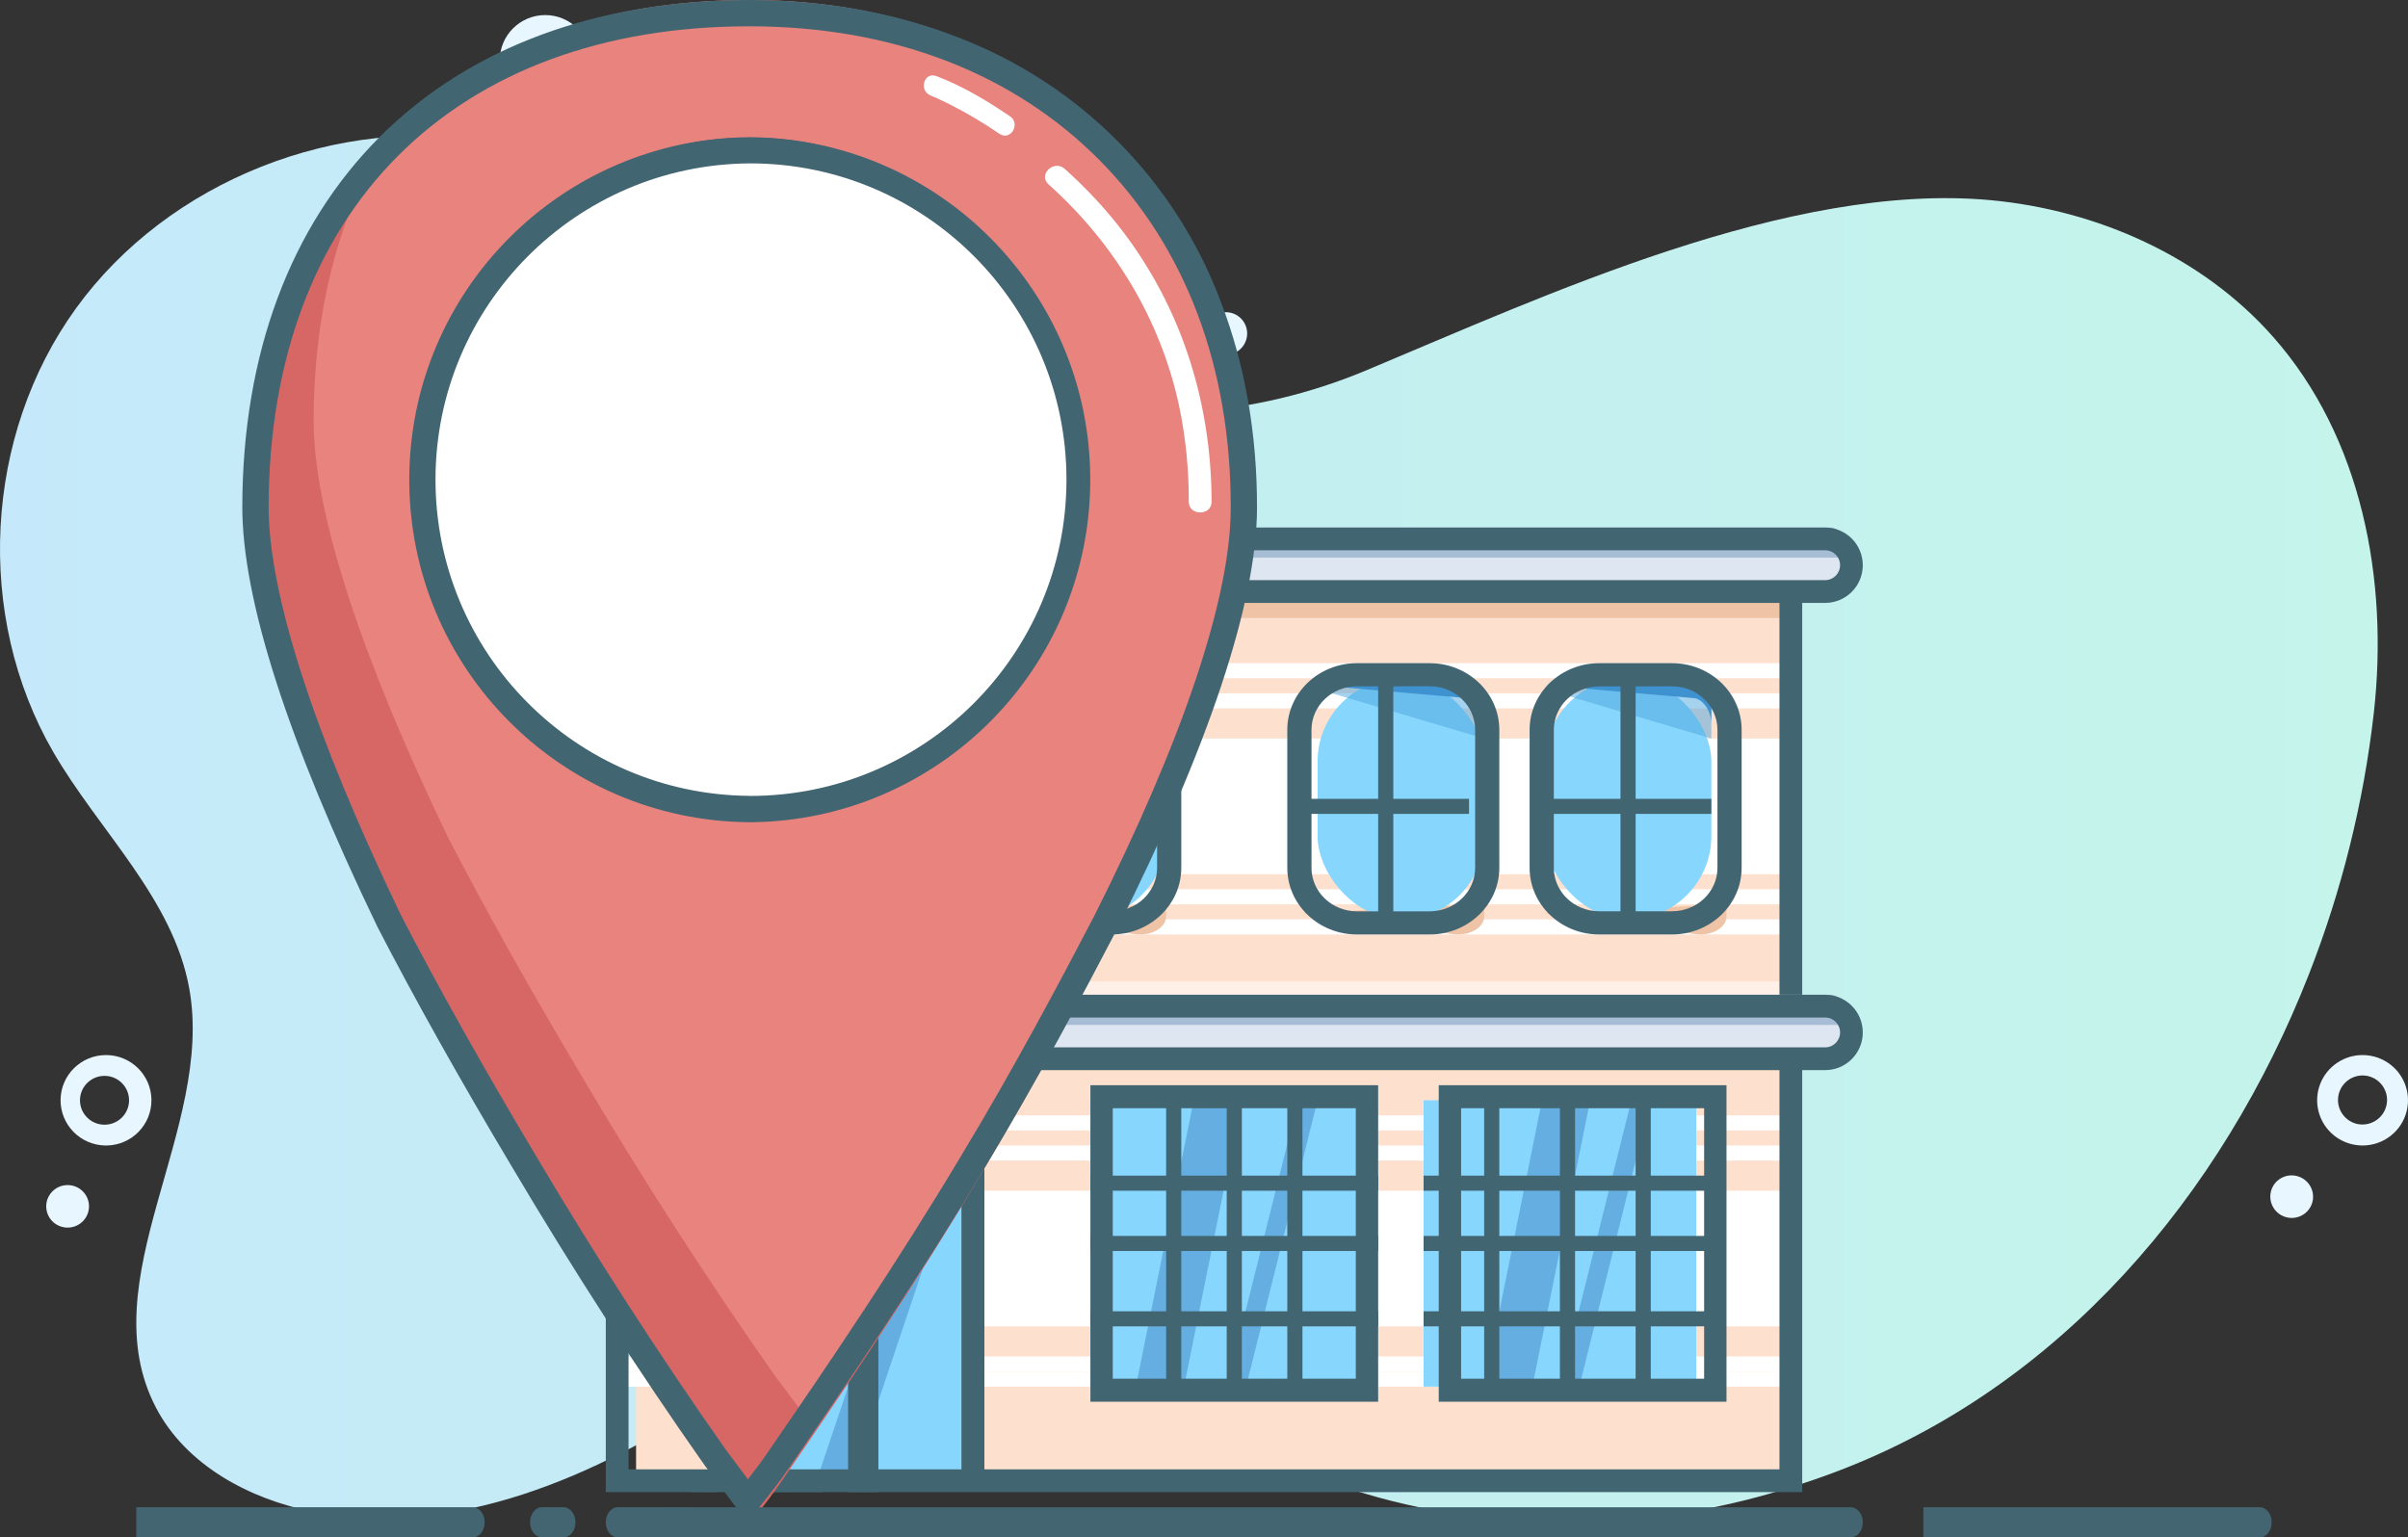 <?xml version="1.0" encoding="UTF-8"?>
<svg width="166px" height="106px" viewBox="0 0 166 106" version="1.1" xmlns="http://www.w3.org/2000/svg" xmlns:xlink="http://www.w3.org/1999/xlink">
    <rect x="0" y="0" width="166" height="106" fill="#333333" stroke="none"/>
    <!-- Generator: Sketch 61.2 (89653) - https://sketch.com -->
    <title>headquarters</title>
    <desc>Created with Sketch.</desc>
    <defs>
        <linearGradient x1="0%" y1="49.997%" x2="100%" y2="49.997%" id="linearGradient-1">
            <stop stop-color="#C5E9FA" offset="0%"></stop>
            <stop stop-color="#C4F4EA" offset="100%"></stop>
        </linearGradient>
    </defs>
    <g id="Sito-vetrina" stroke="none" stroke-width="1" fill="none" fill-rule="evenodd">
        <g id="About" transform="translate(-255, -1052)" fill-rule="nonzero">
            <g id="headquarters" transform="translate(255, 1052)">
                <path d="M159.147,67.233 C153.203,82.388 142.033,95.665 126.505,101.5 C124.486,102.259 122.424,102.904 120.33,103.431 C109.255,106.211 97.14,105.244 86.931,100.178 C82.598,98.026 78.647,95.183 74.298,93.062 C69.949,90.941 64.984,89.546 60.251,90.597 C56.175,91.499 52.737,94.082 49.275,96.383 C41.114,101.809 31.301,106.102 21.638,104.239 C17.191,103.382 12.812,101.01 10.747,97.045 C6.183,88.279 14.791,77.857 13.048,68.163 C11.931,61.955 6.834,57.308 3.663,51.835 C-1.753,42.469 -1.111,30.028 5.244,21.251 C11.599,12.473 23.335,7.818 34.094,9.809 C47.214,12.238 57.131,23.17 69.888,27.038 C77.866,29.455 86.528,28.734 94.147,25.551 C106.459,20.406 123.371,12.516 137.225,13.801 C144.592,14.485 151.818,17.704 156.68,23.202 C162.827,30.142 164.67,39.994 163.645,49.145 C162.941,55.34 161.429,61.419 159.147,67.233 L159.147,67.233 Z" id="Path" fill="url(#linearGradient-1)"></path>
                <path d="M56.598,102.882 L51.98,102.882 C51.526,102.882 51.157,102.417 51.157,101.843 C51.157,101.269 51.526,100.804 51.98,100.804 L56.598,100.804 C57.053,100.804 57.421,101.269 57.421,101.843 C57.421,102.417 57.053,102.882 56.598,102.882 L56.598,102.882 Z" id="Path" fill="#426572"></path>
                <path d="M49.287,102.882 L47.807,102.882 C47.351,102.882 46.981,102.417 46.981,101.843 C46.981,101.269 47.351,100.804 47.807,100.804 L49.287,100.804 C49.743,100.804 50.113,101.269 50.113,101.843 C50.113,102.417 49.743,102.882 49.287,102.882 Z" id="Path" fill="#426572"></path>
                <rect id="Rectangle" fill="#FDE1CE" x="43.849" y="39.49" width="80.39" height="30.137"></rect>
                <rect id="Rectangle" fill="#FFFFFF" x="42.805" y="50.922" width="80.39" height="9.353"></rect>
                <rect id="Rectangle" fill="#FFFFFF" x="42.805" y="45.725" width="80.39" height="1.039"></rect>
                <rect id="Rectangle" fill="#FFFFFF" x="42.805" y="61.314" width="80.39" height="1.039"></rect>
                <rect id="Rectangle" fill="#FFFFFF" x="42.805" y="63.392" width="80.39" height="1.039"></rect>
                <rect id="Rectangle" fill="#FFFFFF" x="42.805" y="47.804" width="80.39" height="1.039"></rect>
                <rect id="Rectangle" fill="#EFC3A6" x="42.805" y="40.529" width="80.39" height="2.078"></rect>
                <g id="Group" opacity="0.5" transform="translate(42.805, 67.549)" fill="#FFFFFF">
                    <rect id="Rectangle" x="0.052" y="0.122" width="80.304" height="1.891"></rect>
                </g>
                <path d="M124.239,70.667 L41.761,70.667 L41.761,38.451 L124.239,38.451 L124.239,70.667 Z M43.33,69.093 L122.671,69.093 L122.671,40.025 L43.329,40.025 L43.33,69.093 Z" id="Shape" fill="#426572"></path>
                <path d="M106.491,62.961 L116.875,64.407 C117.984,64.561 119.019,63.971 119.019,63.183 L119.019,62.353 L106.491,62.961 Z" id="Path" fill="#EFC3A6"></path>
                <path d="M89.786,62.961 L100.171,64.407 C101.28,64.561 102.314,63.971 102.314,63.183 L102.314,62.353 L89.786,62.961 Z" id="Path" fill="#EFC3A6"></path>
                <rect id="Rectangle" fill="#87D6FE" x="90.83" y="46.765" width="11.484" height="16.627" rx="5.742"></rect>
                <rect id="Rectangle" fill="#87D6FE" x="106.491" y="46.765" width="11.484" height="16.627" rx="5.742"></rect>
                <path d="M102.314,48.258 L102.314,49.882 C102.314,49.058 101.733,48.127 101.017,48.127 L91.413,47.289 C90.696,47.289 90.843,48.273 90.843,49.097 L90.843,48.258 C90.843,47.433 91.424,46.765 92.14,46.765 L101.006,46.765 C101.722,46.761 102.306,47.425 102.311,48.25 L102.314,48.258 Z" id="Path" fill="#307FC3"></path>
                <path d="M102.314,48.309 L102.314,50.922 L90.83,47.507 C91.069,47.046 91.497,46.765 91.959,46.765 L100.987,46.765 C101.337,46.763 101.674,46.924 101.923,47.212 C102.172,47.5 102.313,47.892 102.314,48.301 L102.314,48.309 Z" id="Path" fill="#4DA7DF" opacity="0.5"></path>
                <path d="M117.975,48.258 L117.975,49.882 C117.975,49.058 117.394,48.127 116.677,48.127 L107.073,47.289 C106.356,47.289 106.503,48.273 106.503,49.097 L106.503,48.258 C106.503,47.433 107.084,46.765 107.801,46.765 L116.666,46.765 C117.01,46.761 117.341,46.915 117.587,47.193 C117.832,47.471 117.972,47.849 117.975,48.246 L117.975,48.258 Z" id="Path" fill="#307FC3"></path>
                <path d="M117.975,48.309 L117.975,50.922 L106.491,47.507 C106.73,47.046 107.158,46.765 107.619,46.765 L116.649,46.765 C117,46.764 117.336,46.925 117.585,47.214 C117.834,47.502 117.974,47.894 117.975,48.304 L117.975,48.309 Z" id="Path" fill="#4DA7DF" opacity="0.5"></path>
                <rect id="Rectangle" fill="#426572" x="106.491" y="55.078" width="11.484" height="1.039"></rect>
                <rect id="Rectangle" fill="#426572" x="111.711" y="46.765" width="1.044" height="16.627"></rect>
                <path d="M115.264,64.431 L110.246,64.431 C107.597,64.428 105.45,62.375 105.447,59.84 L105.447,50.317 C105.449,47.782 107.596,45.728 110.246,45.725 L115.264,45.725 C117.913,45.728 120.06,47.782 120.063,50.317 L120.063,59.836 C120.062,62.372 117.915,64.428 115.264,64.431 L115.264,64.431 Z M110.246,47.327 C108.52,47.328 107.12,48.665 107.116,50.317 L107.116,59.836 C107.118,61.49 108.519,62.83 110.247,62.831 L115.265,62.831 C116.993,62.83 118.394,61.49 118.396,59.836 L118.396,50.317 C118.394,48.663 116.993,47.323 115.265,47.322 L110.246,47.327 Z" id="Shape" fill="#426572"></path>
                <rect id="Rectangle" fill="#426572" x="89.786" y="55.078" width="11.484" height="1.039"></rect>
                <rect id="Rectangle" fill="#426572" x="95.006" y="46.765" width="1.044" height="16.627"></rect>
                <path d="M98.56,64.431 L93.542,64.431 C90.892,64.428 88.745,62.374 88.742,59.839 L88.742,50.313 C88.748,47.78 90.895,45.728 93.542,45.725 L98.56,45.725 C101.207,45.73 103.352,47.78 103.358,50.313 L103.358,59.835 C103.357,62.371 101.21,64.427 98.56,64.431 L98.56,64.431 Z M93.542,47.322 C91.815,47.323 90.415,48.66 90.411,50.313 L90.411,59.835 C90.41,61.49 91.812,62.833 93.542,62.835 L98.56,62.835 C100.289,62.833 101.69,61.493 101.691,59.839 L101.691,50.313 C101.69,48.659 100.289,47.318 98.56,47.317 L93.542,47.322 Z" id="Shape" fill="#426572"></path>
                <path d="M67.862,62.961 L78.246,64.407 C79.355,64.561 80.39,63.971 80.39,63.183 L80.39,62.353 L67.862,62.961 Z" id="Path" fill="#EFC3A6"></path>
                <path d="M50.113,62.961 L60.498,64.407 C61.607,64.561 62.642,63.971 62.642,63.183 L62.642,62.353 L50.113,62.961 Z" id="Path" fill="#EFC3A6"></path>
                <rect id="Rectangle" fill="#87D6FE" x="51.157" y="46.765" width="11.484" height="16.627" rx="5.742"></rect>
                <rect id="Rectangle" fill="#87D6FE" x="68.906" y="46.765" width="11.484" height="16.627" rx="5.742"></rect>
                <path d="M62.642,48.258 L62.642,49.882 C62.642,49.058 62.06,48.127 61.344,48.127 L51.74,47.289 C51.023,47.289 51.17,48.273 51.17,49.097 L51.17,48.258 C51.17,47.862 51.306,47.482 51.55,47.202 C51.793,46.922 52.123,46.765 52.467,46.765 L61.333,46.765 C61.677,46.761 62.008,46.915 62.254,47.193 C62.499,47.471 62.639,47.849 62.642,48.246 L62.642,48.258 Z" id="Path" fill="#307FC3"></path>
                <path d="M62.642,48.309 L62.642,50.922 L51.157,47.507 C51.396,47.046 51.824,46.765 52.286,46.765 L61.314,46.765 C61.664,46.763 62.001,46.924 62.25,47.212 C62.499,47.5 62.64,47.892 62.642,48.301 L62.642,48.309 Z" id="Path" fill="#4DA7DF" opacity="0.5"></path>
                <path d="M80.39,48.258 L80.39,49.882 C80.39,49.058 79.809,48.127 79.092,48.127 L69.488,47.289 C68.771,47.289 68.918,48.273 68.918,49.097 L68.918,48.258 C68.918,47.433 69.499,46.765 70.216,46.765 L79.081,46.765 C79.425,46.762 79.756,46.916 80.002,47.194 C80.247,47.472 80.386,47.851 80.389,48.247 L80.39,48.258 Z" id="Path" fill="#307FC3"></path>
                <path d="M80.39,48.309 L80.39,50.922 L68.906,47.507 C69.145,47.046 69.573,46.765 70.034,46.765 L79.062,46.765 C79.413,46.763 79.749,46.924 79.998,47.212 C80.247,47.5 80.388,47.892 80.39,48.301 L80.39,48.309 Z" id="Path" fill="#4DA7DF" opacity="0.5"></path>
                <rect id="Rectangle" fill="#426572" x="68.906" y="55.078" width="11.484" height="1.039"></rect>
                <rect id="Rectangle" fill="#426572" x="73.082" y="46.765" width="1.044" height="16.627"></rect>
                <path d="M76.637,64.431 L71.615,64.431 C68.967,64.428 66.821,62.375 66.818,59.84 L66.818,50.317 C66.82,47.782 68.966,45.728 71.615,45.725 L76.637,45.725 C79.285,45.728 81.431,47.782 81.434,50.317 L81.434,59.836 C81.433,62.372 79.287,64.428 76.637,64.431 Z M71.615,47.327 C69.889,47.328 68.489,48.665 68.485,50.317 L68.485,59.836 C68.487,61.49 69.887,62.83 71.615,62.831 L76.637,62.831 C78.365,62.83 79.765,61.49 79.766,59.836 L79.766,50.317 C79.765,48.663 78.365,47.323 76.637,47.322 L71.615,47.327 Z" id="Shape" fill="#426572"></path>
                <rect id="Rectangle" fill="#426572" x="51.157" y="55.078" width="11.484" height="1.039"></rect>
                <rect id="Rectangle" fill="#426572" x="56.377" y="46.765" width="1.044" height="16.627"></rect>
                <path d="M58.886,64.431 L53.869,64.431 C51.219,64.428 49.072,62.375 49.069,59.84 L49.069,50.317 C49.071,47.782 51.219,45.728 53.869,45.725 L58.886,45.725 C61.536,45.728 63.682,47.782 63.686,50.317 L63.686,59.836 C63.685,62.372 61.537,64.428 58.886,64.431 L58.886,64.431 Z M53.869,47.327 C52.142,47.328 50.743,48.665 50.739,50.317 L50.739,59.836 C50.74,61.49 52.141,62.83 53.87,62.831 L58.888,62.831 C60.616,62.83 62.017,61.49 62.019,59.836 L62.019,50.317 C62.017,48.663 60.616,47.323 58.888,47.322 L53.869,47.327 Z" id="Shape" fill="#426572"></path>
                <g id="Group" opacity="0.5" transform="translate(42.805, 36.373)" fill="#FFFFFF">
                    <rect id="Rectangle" x="0.052" y="0.086" width="80.304" height="1.891"></rect>
                </g>
                <rect id="Rectangle" fill="#FDE1CE" x="43.849" y="71.706" width="80.39" height="30.137"></rect>
                <rect id="Rectangle" fill="#FFFFFF" x="42.805" y="82.098" width="80.39" height="9.353"></rect>
                <rect id="Rectangle" fill="#FFFFFF" x="42.805" y="76.902" width="80.39" height="1.039"></rect>
                <rect id="Rectangle" fill="#FFFFFF" x="42.805" y="93.529" width="80.39" height="1.039"></rect>
                <rect id="Rectangle" fill="#FFFFFF" x="42.805" y="94.569" width="80.39" height="1.039"></rect>
                <rect id="Rectangle" fill="#FFFFFF" x="42.805" y="78.98" width="80.39" height="1.039"></rect>
                <rect id="Rectangle" fill="#EFC3A6" x="42.805" y="71.706" width="80.39" height="2.078"></rect>
                <polyline id="Path" fill="#87D6FE" points="51.157 101.843 51.157 77.941 66.818 77.941 66.818 101.843"></polyline>
                <polygon id="Path" fill="#65AEE2" points="60.553 77.941 52.505 101.843 51.157 101.843 59.204 77.941"></polygon>
                <polygon id="Path" fill="#65AEE2" points="66.818 77.941 58.79 101.843 56.377 101.843 64.405 77.941"></polygon>
                <polygon id="Path" fill="#426572" points="67.862 101.843 66.28 101.843 66.28 79.481 51.694 79.481 51.694 101.843 50.113 101.843 50.113 77.941 67.862 77.941"></polygon>
                <path d="M124.239,102.882 L41.761,102.882 L41.761,70.667 L124.239,70.667 L124.239,102.882 Z M43.33,101.308 L122.671,101.308 L122.671,72.241 L43.329,72.241 L43.33,101.308 Z" id="Shape" fill="#426572"></path>
                <path d="M40.448,68.588 L125.552,68.588 C126.556,68.588 127.371,69.518 127.371,70.666 L127.371,70.666 C127.371,71.814 126.556,72.744 125.552,72.745 L40.448,72.745 C39.965,72.745 39.503,72.526 39.162,72.136 C38.821,71.746 38.629,71.217 38.629,70.666 L38.629,70.666 C38.629,70.115 38.821,69.586 39.162,69.196 C39.503,68.807 39.966,68.588 40.448,68.588 Z" id="Path" fill="#DEE6F1"></path>
                <path d="M39.772,68.588 L126.225,68.588 C126.529,68.588 126.821,68.807 127.035,69.197 C127.25,69.587 127.371,70.115 127.371,70.667 L38.629,70.667 C38.629,69.519 39.142,68.588 39.775,68.588 L39.772,68.588 Z" id="Path" fill="#A7BCD5"></path>
                <path d="M125.824,73.784 L41.22,73.784 C39.789,73.784 38.629,72.621 38.629,71.186 C38.629,69.751 39.789,68.588 41.22,68.588 L125.824,68.588 C127.255,68.588 128.415,69.751 128.415,71.186 C128.415,72.621 127.255,73.784 125.824,73.784 Z M41.22,70.157 C40.654,70.157 40.195,70.617 40.195,71.185 C40.195,71.753 40.654,72.213 41.22,72.213 L125.824,72.213 C126.39,72.213 126.849,71.753 126.849,71.185 C126.849,70.617 126.39,70.157 125.824,70.157 L41.22,70.157 Z" id="Shape" fill="#426572"></path>
                <rect id="Rectangle" fill="#DEE6F1" x="38.629" y="36.373" width="88.742" height="4.157" rx="2.078"></rect>
                <path d="M39.772,36.373 L126.225,36.373 C126.529,36.373 126.821,36.592 127.035,36.981 C127.25,37.371 127.371,37.9 127.371,38.451 L38.629,38.451 C38.629,37.9 38.749,37.372 38.963,36.982 C39.178,36.593 39.469,36.373 39.772,36.373 Z" id="Path" fill="#A7BCD5"></path>
                <path d="M125.824,41.569 L41.22,41.569 C40.294,41.569 39.439,41.073 38.976,40.27 C38.513,39.466 38.513,38.475 38.976,37.672 C39.439,36.868 40.294,36.373 41.22,36.373 L125.824,36.373 C127.255,36.373 128.415,37.536 128.415,38.971 C128.415,40.405 127.255,41.569 125.824,41.569 L125.824,41.569 Z M41.22,37.941 C40.654,37.941 40.195,38.401 40.195,38.969 C40.195,39.537 40.654,39.998 41.22,39.998 L125.824,39.998 C126.39,39.998 126.849,39.537 126.849,38.969 C126.849,38.401 126.39,37.941 125.824,37.941 L41.22,37.941 Z" id="Shape" fill="#426572"></path>
                <rect id="Rectangle" fill="#426572" x="52.201" y="81.059" width="15.66" height="1.039"></rect>
                <rect id="Rectangle" fill="#426572" x="52.201" y="82.098" width="15.66" height="1.039"></rect>
                <rect id="Rectangle" fill="#426572" x="55.333" y="77.941" width="1.044" height="5.196"></rect>
                <rect id="Rectangle" fill="#426572" x="62.642" y="77.941" width="1.044" height="5.196"></rect>
                <rect id="Rectangle" fill="#426572" x="58.465" y="83.137" width="2.088" height="19.745"></rect>
                <rect id="Rectangle" fill="#87D6FE" x="75.17" y="75.863" width="18.792" height="19.745"></rect>
                <polygon id="Path" fill="#65AEE2" points="85.61 75.863 81.621 95.608 78.302 95.608 82.291 75.863"></polygon>
                <polygon id="Path" fill="#65AEE2" points="90.83 75.863 85.9 95.608 84.566 95.608 89.495 75.863"></polygon>
                <rect id="Rectangle" fill="#426572" x="80.39" y="75.863" width="1.044" height="19.745"></rect>
                <rect id="Rectangle" fill="#426572" x="84.566" y="75.863" width="1.044" height="19.745"></rect>
                <rect id="Rectangle" fill="#426572" x="88.742" y="75.863" width="1.044" height="19.745"></rect>
                <rect id="Rectangle" fill="#426572" x="75.17" y="81.059" width="19.836" height="1.039"></rect>
                <rect id="Rectangle" fill="#426572" x="75.17" y="85.216" width="19.836" height="1.039"></rect>
                <rect id="Rectangle" fill="#426572" x="75.17" y="90.412" width="19.836" height="1.039"></rect>
                <path d="M95.006,96.647 L75.17,96.647 L75.17,74.824 L95.006,74.824 L95.006,96.647 Z M76.711,95.06 L93.465,95.06 L93.465,76.411 L76.711,76.411 L76.711,95.06 Z" id="Shape" fill="#426572"></path>
                <rect id="Rectangle" fill="#87D6FE" x="98.138" y="75.863" width="18.792" height="19.745"></rect>
                <polygon id="Path" fill="#65AEE2" points="109.623 75.863 105.633 95.608 102.314 95.608 106.304 75.863"></polygon>
                <polygon id="Path" fill="#65AEE2" points="113.799 75.863 108.869 95.608 107.535 95.608 112.463 75.863"></polygon>
                <rect id="Rectangle" fill="#426572" x="102.314" y="75.863" width="1.044" height="19.745"></rect>
                <rect id="Rectangle" fill="#426572" x="107.535" y="75.863" width="1.044" height="19.745"></rect>
                <rect id="Rectangle" fill="#426572" x="112.755" y="75.863" width="1.044" height="19.745"></rect>
                <rect id="Rectangle" fill="#426572" x="98.138" y="81.059" width="19.836" height="1.039"></rect>
                <rect id="Rectangle" fill="#426572" x="98.138" y="85.216" width="19.836" height="1.039"></rect>
                <rect id="Rectangle" fill="#426572" x="98.138" y="90.412" width="19.836" height="1.039"></rect>
                <path d="M119.019,96.647 L99.182,96.647 L99.182,74.824 L119.019,74.824 L119.019,96.647 Z M100.724,95.06 L117.477,95.06 L117.477,76.411 L100.724,76.411 L100.724,95.06 Z" id="Shape" fill="#426572"></path>
                <path d="M162.869,78.98 C161.533,78.981 160.344,78.138 159.908,76.881 C159.471,75.624 159.884,74.23 160.935,73.41 C161.986,72.589 163.444,72.522 164.567,73.244 C165.689,73.965 166.228,75.315 165.909,76.607 C165.567,78.001 164.311,78.981 162.869,78.98 L162.869,78.98 Z M162.869,74.151 C162.01,74.155 161.289,74.795 161.187,75.644 C161.085,76.493 161.634,77.284 162.468,77.489 L162.468,77.489 C163.379,77.701 164.291,77.142 164.509,76.237 C164.728,75.332 164.171,74.421 163.263,74.198 C163.134,74.167 163.002,74.151 162.869,74.151 Z" id="Shape" fill="#E7F6FF"></path>
                <ellipse id="Oval" fill="#E7F6FF" transform="translate(157.982, 82.508) rotate(-76.37) translate(-157.982, -82.508) " cx="157.982" cy="82.508" rx="1.467" ry="1.475"></ellipse>
                <path d="M7.24,78.98 C5.524,78.943 4.158,77.538 4.176,75.829 C4.195,74.12 5.592,72.745 7.308,72.745 C9.025,72.745 10.421,74.12 10.44,75.829 C10.459,77.538 9.093,78.943 7.377,78.98 L7.24,78.98 Z M7.24,74.18 L7.169,74.18 C6.242,74.2 5.504,74.959 5.514,75.881 C5.524,76.804 6.278,77.547 7.206,77.547 C8.133,77.547 8.887,76.804 8.897,75.881 C8.907,74.959 8.169,74.2 7.242,74.18 L7.24,74.18 Z" id="Shape" fill="#E7F6FF"></path>
                <ellipse id="Oval" fill="#E7F6FF" transform="translate(4.661, 83.176) rotate(-3.34) translate(-4.661, -83.176) " cx="4.661" cy="83.176" rx="1.475" ry="1.466"></ellipse>
                <ellipse id="Oval" fill="#E7F6FF" transform="translate(84.505, 22.996) rotate(-35.04) translate(-84.505, -22.996) " cx="84.505" cy="22.996" rx="1.472" ry="1.469"></ellipse>
                <path d="M37.585,7.275 C35.855,7.275 34.453,5.879 34.453,4.157 C34.453,2.435 35.855,1.039 37.585,1.039 C39.315,1.039 40.717,2.435 40.717,4.157 L40.717,4.157 C40.714,5.877 39.313,7.272 37.585,7.275 L37.585,7.275 Z M37.585,2.656 C36.753,2.656 36.079,3.327 36.078,4.155 C36.078,4.983 36.752,5.655 37.584,5.655 C38.416,5.656 39.091,4.985 39.091,4.157 C39.092,3.759 38.933,3.377 38.651,3.096 C38.368,2.814 37.985,2.656 37.585,2.656 Z" id="Shape" fill="#E7F6FF"></path>
                <ellipse id="Oval" fill="#E7F6FF" cx="43.849" cy="7.275" rx="1.044" ry="1.039"></ellipse>
                <g id="Group" opacity="0.5" transform="translate(56.377, 72.745)" fill="#BBD2E5">
                    <path d="M6.264,0.055 L6.264,2.833 C5.463,5.39 4.204,8.379 2.55,11.678 C1.87,12.988 1.141,14.369 0.361,15.788 C0.894,14.887 1.406,13.987 1.901,13.1 C1.325,14.199 0.714,15.338 0.074,16.504 L0.074,12.176 L0.266,11.815 C0.202,11.929 0.136,12.042 0.074,12.156 L0.074,11.997 C0.363,11.452 0.643,10.917 0.914,10.393 C2.709,6.811 4.046,3.593 4.829,0.898 C5.302,0.631 5.783,0.347 6.264,0.055 Z" id="Path"></path>
                </g>
                <path d="M57.421,24.941 L68.906,24.941 L68.906,48.595 C68.906,51.602 66.478,54.039 63.483,54.039 L62.845,54.039 C59.85,54.039 57.423,51.602 57.423,48.595 L57.423,24.941 L57.421,24.941 Z" id="Path" fill="#EF4F43"></path>
                <path d="M57.827,24.941 L58.465,24.941 L58.465,48.595 C58.465,51.602 56.038,54.039 53.043,54.039 L52.404,54.039 C49.409,54.039 46.981,51.602 46.981,48.595 L46.981,35.831 C46.979,32.943 48.121,30.173 50.154,28.131 C52.187,26.089 54.945,24.941 57.822,24.941 L57.827,24.941 Z" id="Path" fill="#FFFFFF"></path>
                <path d="M49.269,36.47 L49.269,48.27 C49.276,51.01 51.195,53.369 53.867,53.924 C53.492,54.001 53.11,54.04 52.728,54.039 C49.557,54.032 46.988,51.453 46.981,48.27 L46.981,36.47 C46.981,30.103 52.123,24.941 58.465,24.941 L58.465,25.168 C53.115,26.264 49.271,30.988 49.269,36.47 Z" id="Path" fill="#D9E2EF" opacity="0.5"></path>
                <path d="M60.653,28.341 L60.653,51.501 C60.652,52.382 60.858,53.251 61.254,54.039 C59.527,53.006 58.469,51.147 58.465,49.14 L58.465,25.98 L69.95,25.98 L69.95,28.341 L60.653,28.341 Z" id="Path" fill="#DD3E3A"></path>
                <path d="M68.906,24.941 L80.39,24.941 L80.39,48.595 C80.39,51.602 77.962,54.039 74.967,54.039 L74.328,54.039 C72.89,54.039 71.511,53.466 70.494,52.445 C69.477,51.424 68.906,50.039 68.906,48.595 L68.906,48.595 L68.906,24.941 Z" id="Path" fill="#FFFFFF"></path>
                <path d="M71.093,28.341 L71.093,51.501 C71.092,52.382 71.298,53.251 71.694,54.039 C69.967,53.006 68.909,51.147 68.906,49.14 L68.906,25.98 L80.39,25.98 L80.39,28.341 L71.093,28.341 Z" id="Path" fill="#D9E2EF" opacity="0.5"></path>
                <path d="M53.057,55.078 L52.393,55.078 C48.831,55.078 45.942,52.338 45.937,48.955 L45.937,36.41 C45.948,30.08 51.35,24.952 58.016,24.941 L59.509,24.941 L59.509,48.961 C59.501,52.34 56.616,55.076 53.057,55.078 L53.057,55.078 Z M57.881,26.482 C52.17,26.567 47.585,30.982 47.575,36.405 L47.575,48.95 C47.578,51.477 49.735,53.525 52.396,53.527 L53.06,53.527 C55.719,53.524 57.875,51.48 57.881,48.955 L57.881,26.482 Z" id="Shape" fill="#426572"></path>
                <path d="M64.537,55.078 L63.873,55.078 C60.311,55.073 57.426,52.335 57.421,48.956 L57.421,24.941 L70.994,24.941 L70.994,48.956 C70.989,52.337 68.101,55.076 64.537,55.078 L64.537,55.078 Z M59.051,26.487 L59.051,48.956 C59.054,51.481 61.211,53.528 63.873,53.532 L64.537,53.532 C67.2,53.53 69.359,51.483 69.361,48.956 L69.361,26.487 L59.051,26.487 Z" id="Shape" fill="#426572"></path>
                <path d="M74.98,55.078 L74.316,55.078 C70.753,55.074 67.866,52.336 67.862,48.956 L67.862,24.941 L81.434,24.941 L81.434,48.956 C81.429,52.336 78.543,55.074 74.98,55.078 L74.98,55.078 Z M69.491,26.487 L69.491,48.956 C69.494,51.483 71.652,53.53 74.316,53.532 L74.98,53.532 C77.643,53.53 79.802,51.483 79.804,48.956 L79.804,26.487 L69.491,26.487 Z" id="Shape" fill="#426572"></path>
                <path d="M66.818,31.573 L66.818,37.015 C66.818,37.543 67.862,37.545 67.862,37.015 L67.862,31.573 C67.862,31.045 66.818,31.044 66.818,31.573 Z" id="Path" fill="#FFFFFF"></path>
                <path d="M66.818,38.727 L66.818,40.254 C66.818,40.621 67.862,40.622 67.862,40.254 L67.862,38.727 C67.862,38.36 66.818,38.359 66.818,38.727 Z" id="Path" fill="#FFFFFF"></path>
                <path d="M74.126,32.325 C74.098,44.871 63.698,55.107 51.016,55.078 C40.032,55.055 30.793,47.34 28.533,37.121 C28.3,35.809 28.185,34.478 28.189,33.146 C28.216,20.605 38.616,10.365 51.297,10.392 C62.265,10.416 71.492,18.111 73.769,28.301 C73.768,28.307 73.768,28.312 73.769,28.318 C74.008,29.641 74.128,30.982 74.126,32.325 Z" id="Path" fill="#FFFFFF"></path>
                <path d="M51.751,0 C30.828,-0.045 17.792,13.215 17.748,34.096 C17.734,40.549 21.102,50.618 26.924,62.78 C29.551,67.913 32.743,73.614 36.125,79.317 C40.252,86.348 44.766,93.383 49.28,99.839 L51.532,102.882 C52.288,101.933 53.044,100.985 53.801,99.848 C58.341,93.215 62.878,86.391 67.039,79.377 C70.446,73.688 73.473,68.002 76.122,62.882 C82.184,50.745 85.596,40.692 85.61,34.239 C85.652,13.937 72.11,0.039 51.751,0 Z M51.634,55.05 C39.193,55.022 29.036,44.752 29.063,32.221 C29.091,19.69 39.291,9.464 51.732,9.491 C64.173,9.518 74.33,19.791 74.303,32.32 C74.276,44.848 64.075,55.077 51.634,55.05 Z" id="Shape" fill="#E8837E"></path>
                <path d="M75.17,67.428 C72.834,71.874 70.218,76.655 67.337,81.441 C63.152,88.459 58.586,95.286 54.02,101.923 C53.26,103.062 52.499,104.003 51.736,104.961 L49.468,101.914 C44.927,95.447 40.394,88.408 36.233,81.38 C32.828,75.671 29.616,69.967 26.975,64.832 C21.122,52.657 17.735,42.579 17.748,36.124 C17.767,27.502 20.011,20.181 24.121,14.549 C22.495,18.795 21.632,23.63 21.62,28.96 C21.606,35.417 24.994,45.493 30.851,57.662 C33.49,62.797 36.706,68.501 40.108,74.209 C44.26,81.243 48.801,88.282 53.343,94.744 L55.611,97.79 C56.372,96.839 57.133,95.892 57.894,94.753 C62.46,88.117 67.026,81.287 71.211,74.27 C72.592,71.982 73.91,69.685 75.17,67.428 Z" id="Path" fill="#D66765"></path>
                <path d="M51.508,104.961 L48.53,100.966 C43.997,94.52 39.418,87.423 35.287,80.441 C31.745,74.513 28.541,68.795 26.022,63.91 L26.012,63.888 C19.823,51.048 16.688,41.293 16.704,34.897 C16.727,24.415 20.003,15.612 26.18,9.438 C32.357,3.264 41.164,0 51.648,0 L51.757,0 C56.892,0.01 61.694,0.875 66.027,2.568 C74.421,5.773 81.032,12.431 84.175,20.847 C85.832,25.171 86.666,29.946 86.654,35.044 C86.64,41.499 83.313,51.514 77.032,64.004 L77.032,64.016 C74.665,68.559 71.485,74.54 67.883,80.511 C63.416,87.985 58.64,95.043 54.561,100.969 C53.797,102.109 53.023,103.074 52.275,104.008 L51.508,104.961 Z M50.003,99.911 L51.557,101.993 C52.064,101.346 52.559,100.698 53.058,99.948 C57.131,94.04 61.887,87.009 66.326,79.58 C69.903,73.651 73.06,67.705 75.418,63.186 C81.571,50.949 84.83,41.217 84.844,35.042 C84.864,25.33 81.735,17.028 75.791,11.036 C69.826,5.023 61.512,1.834 51.753,1.813 L51.648,1.813 C41.654,1.813 33.294,4.892 27.464,10.72 C21.633,16.548 18.541,24.908 18.518,34.899 C18.505,40.933 21.658,50.681 27.636,63.089 C30.138,67.939 33.321,73.618 36.842,79.514 C40.951,86.456 45.495,93.509 50.005,99.913 L50.003,99.911 Z M51.687,56.691 L51.635,56.691 C38.659,56.582 28.201,46.026 28.214,33.051 C28.228,20.076 38.708,9.542 51.684,9.46 L51.736,9.46 C64.713,9.569 75.172,20.125 75.158,33.101 C75.145,46.077 64.664,56.612 51.687,56.693 L51.687,56.691 Z M51.639,54.878 L51.687,54.878 C63.732,54.891 73.506,45.138 73.519,33.095 C73.532,21.052 63.778,11.278 51.734,11.265 L51.686,11.265 C39.707,11.344 30.035,21.069 30.022,33.046 C30.009,45.023 39.661,54.768 51.639,54.873 L51.639,54.878 Z" id="Shape" fill="#426572"></path>
                <path d="M72.284,12.713 C76.857,16.807 80.023,22.098 81.287,28.004 C81.74,30.176 81.962,32.386 81.95,34.601 C81.95,35.577 83.522,35.578 83.522,34.601 C83.514,27.492 81.285,20.614 76.67,15.032 C75.667,13.824 74.573,12.69 73.395,11.64 C72.655,10.977 71.54,12.047 72.283,12.713 L72.284,12.713 Z" id="Path" fill="#FFFFFF"></path>
                <path d="M64.165,6.592 L64.25,6.625 C64.018,6.536 64.371,6.678 64.424,6.701 C64.778,6.855 65.126,7.021 65.47,7.193 C66.659,7.796 67.804,8.475 68.898,9.226 C69.66,9.745 70.387,8.537 69.63,8.023 C68.051,6.947 66.359,5.932 64.554,5.248 C63.69,4.918 63.31,6.265 64.174,6.592 L64.165,6.592 Z" id="Path" fill="#FFFFFF"></path>
                <path d="M127.527,105.998 L45.937,105.998 L45.937,103.923 L127.527,103.923 C127.838,103.902 128.133,104.095 128.294,104.425 C128.455,104.754 128.455,105.167 128.294,105.497 C128.133,105.827 127.838,106.02 127.527,105.998 L127.527,105.998 Z" id="Path" fill="#436571"></path>
                <path d="M47.198,106 L42.584,106 C42.13,106 41.761,105.535 41.761,104.961 C41.761,104.387 42.13,103.922 42.584,103.922 L47.202,103.922 C47.657,103.922 48.025,104.387 48.025,104.961 C48.025,105.535 47.657,106 47.202,106 L47.198,106 Z" id="Path" fill="#436571"></path>
                <path d="M38.846,106 L37.368,106 C36.911,106 36.541,105.535 36.541,104.961 C36.541,104.387 36.911,103.922 37.368,103.922 L38.846,103.922 C39.303,103.922 39.673,104.387 39.673,104.961 C39.673,105.535 39.303,106 38.846,106 Z" id="Path" fill="#436571"></path>
                <path d="M155.782,106 L132.591,106 L132.591,103.922 L155.782,103.922 C156.236,103.922 156.604,104.387 156.604,104.961 C156.604,105.535 156.236,106 155.782,106 Z" id="Path" fill="#436571"></path>
                <path d="M32.587,106 L9.396,106 L9.396,103.922 L32.587,103.922 C33.041,103.922 33.409,104.387 33.409,104.961 C33.409,105.535 33.041,106 32.587,106 Z" id="Path" fill="#436571"></path>
            </g>
        </g>
    </g>
</svg>